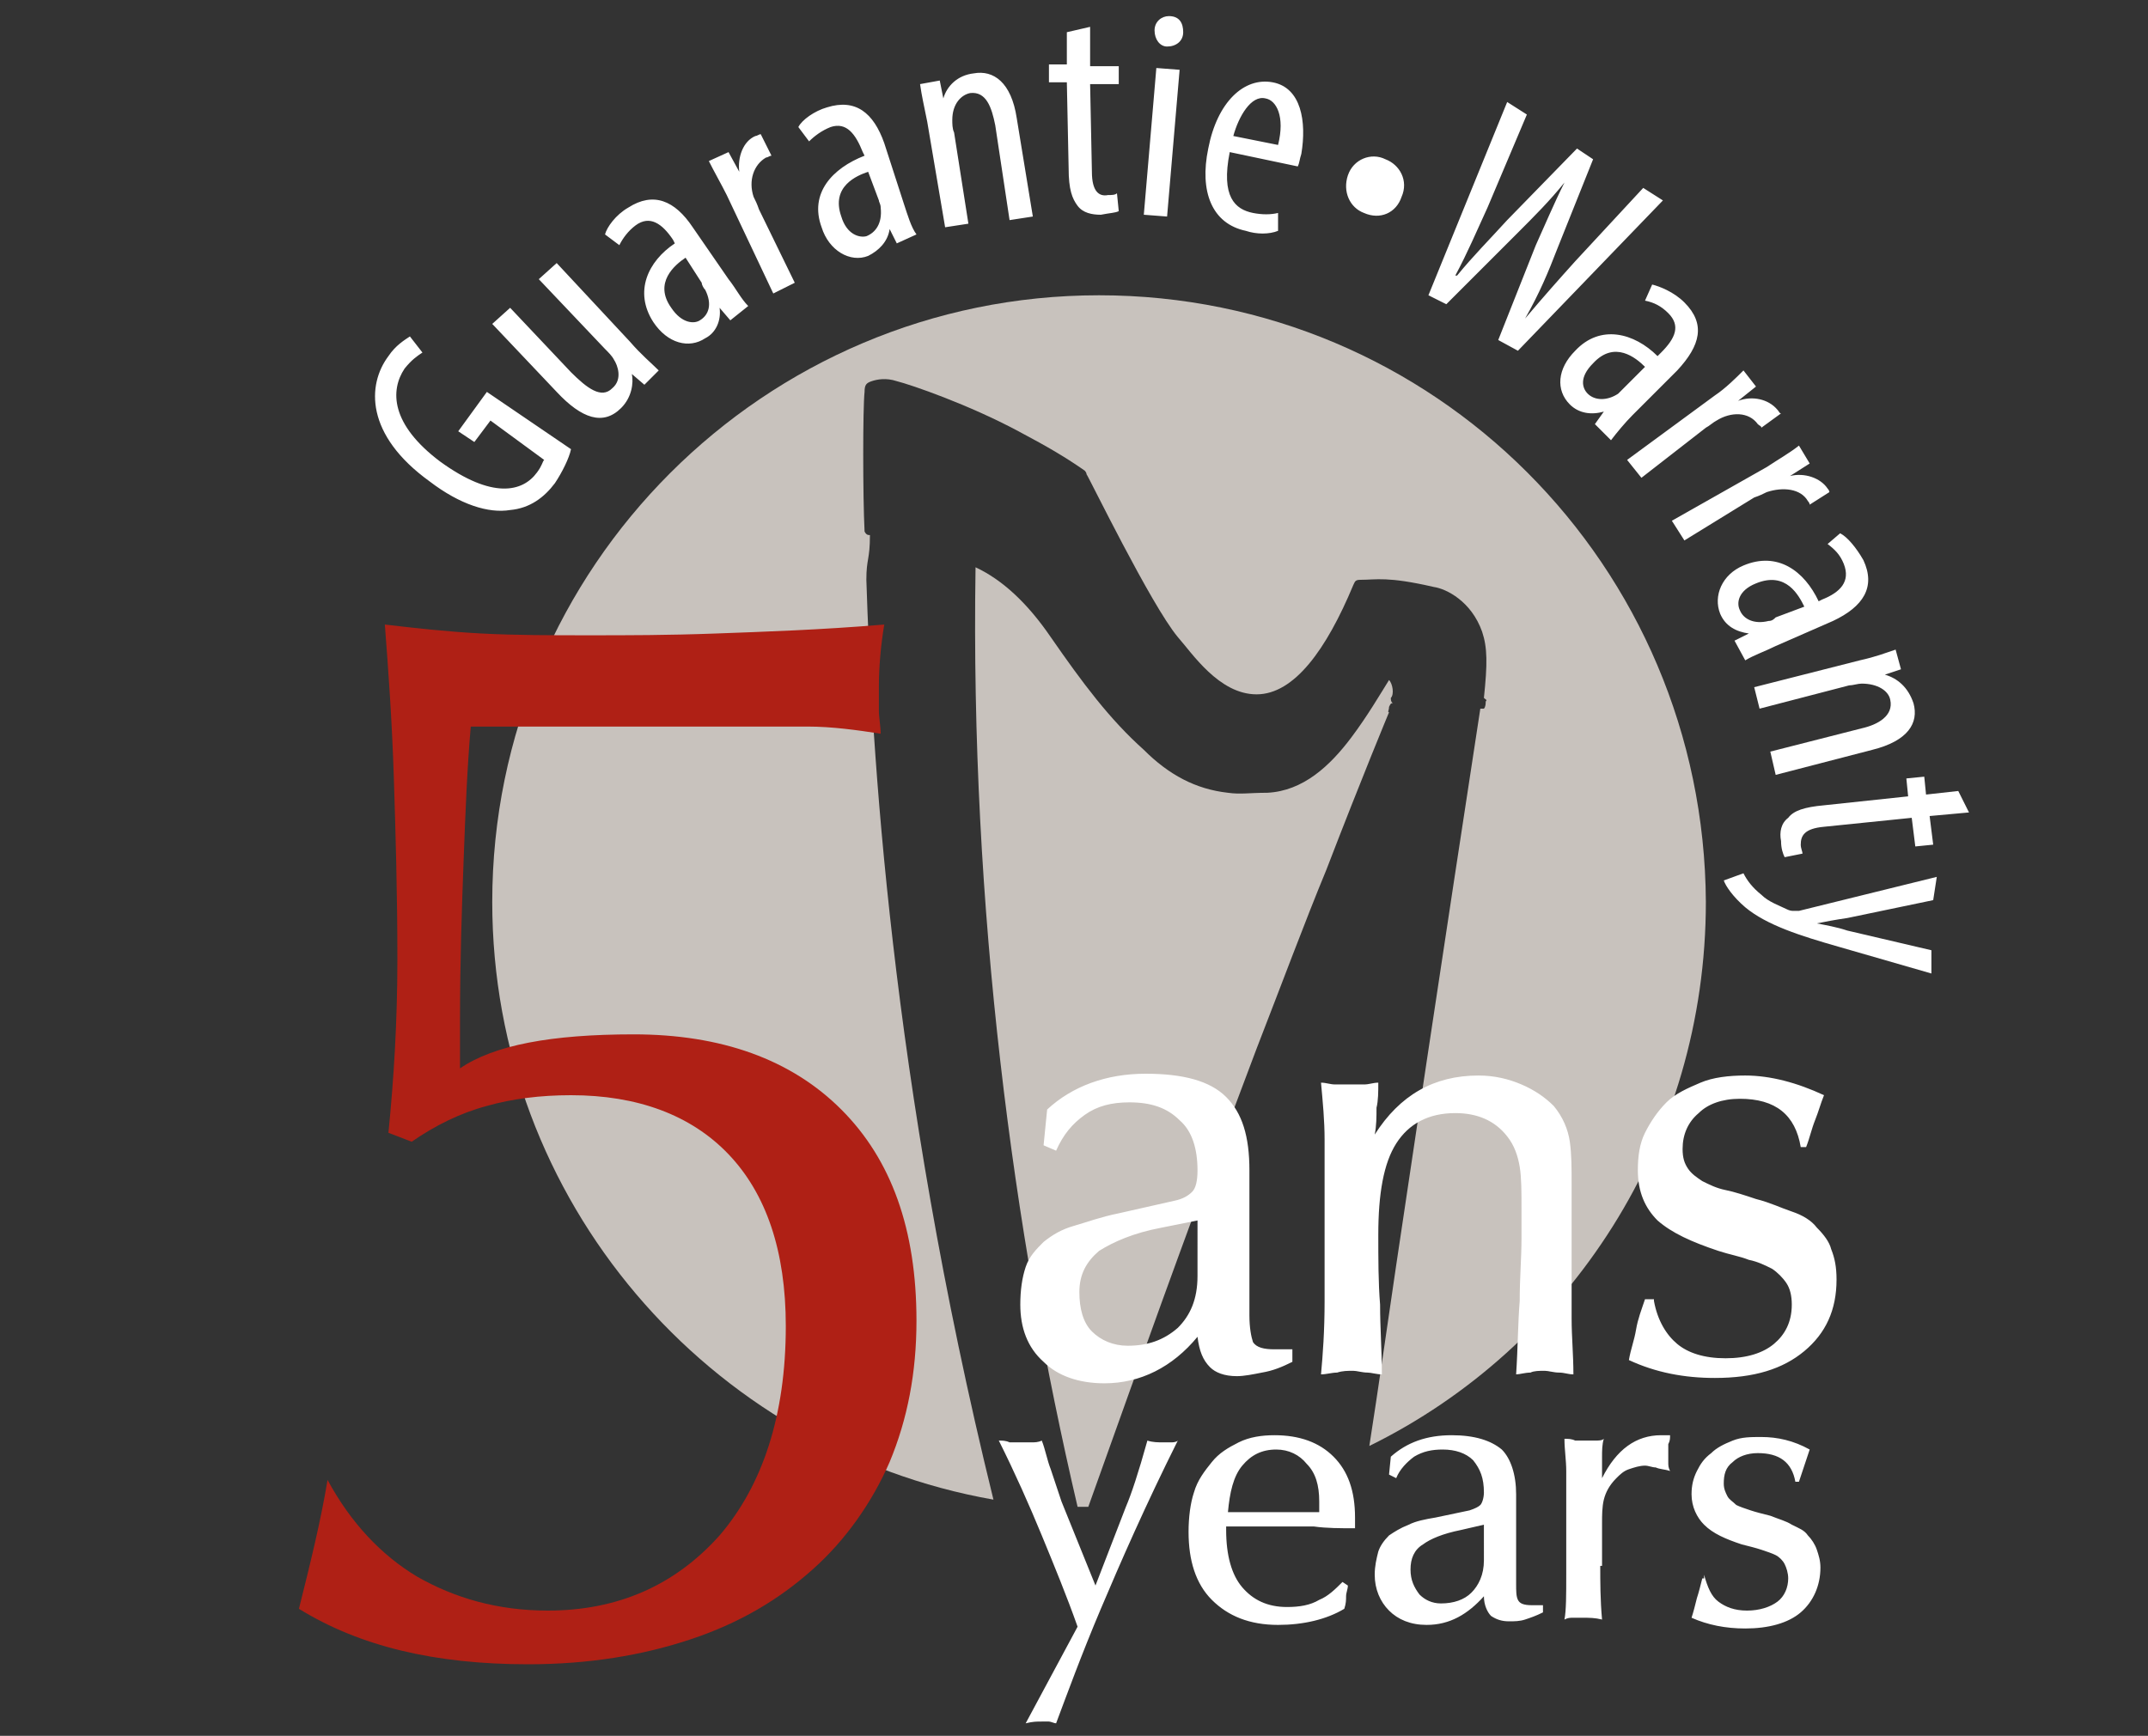 <svg height="97" viewBox="0 0 120 97" width="120" xmlns="http://www.w3.org/2000/svg"><rect x="0" y="0" width="120" height="97" fill="#333333" stroke="none"/><g fill="none" transform="translate(16)"><path d="m45.4 16.5c-18.7 0-33.9 15.2-33.9 33.9 0 16.7 12.1 30.6 28 33.4-5.8-23.6-6.8-42.2-7.1-51.4 0-1.2.2-1.1.2-2.5-.1 0-.2 0-.3-.2-.1-2-.1-6.9 0-7.8 0-.4.1-.5.4-.6s.8-.2 1.4 0c.8.2 4 1.3 6.8 2.8 1.7.9 2.7 1.5 3.7 2.2 0 0 .1.1.1.2.1.1 3.6 7.3 5.1 9.1.8.9 2.3 3.2 4.4 3.2s3.9-2.5 5.4-6.1c.1-.2.1-.3.4-.3.9 0 1.5-.2 4.1.4.7.1 2.1.8 2.7 2.5.3.9.3 1.8.1 3.7.1.1.2.1.1.2 0 .1 0 .3-.1.4h-.2s-2.4 15.6-4.7 31.1c-.5 3.4-1 6.9-1.5 10.1 11.2-5.5 18.8-17.1 18.8-30.4-.1-18.8-15.2-33.9-33.9-33.9z" fill="#c8c2bd"/><path d="m61.6 38c-.5.8-1.2 2-2.1 3.2-1.2 1.6-2.7 3-4.7 3.1-1 0-1.5.1-2.2 0-1.8-.2-3.3-1-4.7-2.4-1.9-1.7-3.4-3.7-5.2-6.3-1.3-1.9-2.7-3.2-4.2-3.9-.3 19.1 2.1 37.1 5.7 52.5h.6c.9-2.5 3.3-9.3 6.1-16.9 1.1-2.8 2.2-5.8 3.3-8.7 1.4-3.6 2.7-7.1 3.9-10 2-5.2 3.5-8.8 3.5-8.8-.1 0 0-.1 0-.3.1-.2.1-.2.2-.2-.1-.1-.1-.2-.1-.3.2-.2.1-.8-.1-1z" fill="#c8c2bd"/><path d="m15.9 25.1c-.1.5-.5 1.3-.9 1.9-.6.8-1.4 1.4-2.5 1.5-1.2.2-2.8-.3-4.5-1.6-3.6-2.6-3.5-5.4-2.3-7 .4-.6.9-.9 1.2-1.1l.7.9c-.3.2-.6.4-1 .9-.8 1.2-.8 3.1 2 5.2 2.9 2.1 4.6 1.7 5.4.6.3-.4.3-.6.4-.7l-3-2.2-.9 1.2-.9-.6 1.6-2.2zm3.3-6c.6.7 1.2 1.2 1.6 1.6l-.8.8-.7-.6c.1.5 0 1.3-.6 1.9-1 1-2.2.6-3.6-.9l-3.6-3.8 1-.9 3.4 3.6c.9.9 1.7 1.5 2.3.9.6-.5.3-1.3.1-1.6-.1-.2-.3-.4-.5-.6l-3.7-3.9 1-.9zm5.6-1.2-.6-.7c.1.7-.2 1.4-.8 1.7-.9.6-2.1.3-2.9-.9-1.1-1.7-.3-3.4 1.2-4.4l-.1-.2c-.6-.9-1.3-1.4-2.1-.8-.4.3-.7.7-.9 1.1l-.8-.6c.1-.4.6-1.1 1.3-1.5 1.4-.9 2.6-.4 3.6 1.1l2 2.9c.4.5.7 1.1 1.1 1.5zm-2.5-3.5c-.6.4-1.8 1.4-.8 2.8.6.9 1.3.9 1.6.7.5-.3.7-.9.3-1.7-.1-.1-.2-.3-.2-.4zm2.3-3.5c-.3-.6-.7-1.3-1-1.9l1.1-.5.6 1.1c-.1-.8.2-1.7.9-2 .1 0 .2-.1.3-.1l.6 1.2c-.1 0-.2.1-.3.1-.7.4-1 1.3-.7 2.2.1.2.2.4.3.7l2 4.1-1.2.6zm9.5 2.7-.4-.8c-.1.7-.6 1.2-1.2 1.5-1 .4-2.2-.3-2.6-1.6-.7-1.9.6-3.3 2.4-4l-.1-.2c-.4-1-.9-1.7-1.8-1.4-.5.2-.9.5-1.2.8l-.6-.8c.2-.4.9-.9 1.6-1.1 1.6-.5 2.6.3 3.2 2l1.1 3.4c.2.6.4 1.3.7 1.7zm-1.6-4c-.6.2-2.1.8-1.5 2.5.3 1 1 1.2 1.4 1.1.5-.2.9-.7.8-1.6 0-.2-.1-.3-.1-.4zm3.3-2.8c-.2-1-.3-1.4-.4-2.1l1.1-.2.2 1c.2-.7.8-1.3 1.7-1.4 1.1-.2 2.1.5 2.4 2.5l.9 5.5-1.3.2-.8-5.3c-.2-1-.5-1.9-1.4-1.8-.5.1-1 .6-1 1.5 0 .2 0 .5.1.7l.8 5.1-1.3.2zm9.1-5.3v2.2h1.6v1h-1.6l.1 4.9c0 1.1.4 1.4.9 1.3.2 0 .4 0 .5-.1l.1 1c-.2.1-.5.1-1 .2-.5 0-1-.1-1.3-.5s-.5-.9-.5-2.1l-.1-4.8h-1v-1h1v-1.8zm3 10.5.7-8.2 1.3.1-.7 8.2zm2.2-10.2c0 .5-.4.8-.9.8-.4 0-.7-.4-.7-.9s.4-.8.8-.8c.6 0 .8.4.8.9zm2.6 6.7c-.5 2.5.3 3.2 1.3 3.4.5.1 1 .1 1.4 0v1c-.5.2-1.2.2-1.8 0-1.9-.4-2.6-2.2-2.1-4.6.5-2.6 2-4 3.6-3.7s1.9 2.2 1.6 4c-.1.3-.1.5-.2.7zm2.7-.4c.4-1.6-.1-2.5-.7-2.6-.8-.2-1.5 1-1.8 2.1zm3.9 1.7c.3-.9 1.3-1.3 2.1-.9.8.3 1.3 1.2.9 2.1-.3.9-1.2 1.3-2.1.9-.8-.3-1.2-1.2-.9-2.1zm4.5 6.7 4.4-10.8 1.1.7-2.2 5.2c-.6 1.3-1.1 2.5-1.8 3.8h.1c.9-1.1 1.8-2 2.8-3.1l3.9-4 .9.6-2 5c-.5 1.3-1 2.5-1.8 3.9 1.1-1.3 1.9-2.2 2.8-3.2l3.8-4.1 1.1.7-8.1 8.4-1.1-.6 2.1-5.3c.5-1.1 1-2.3 1.6-3.5-.8 1-1.7 1.9-2.6 2.8l-4 4zm9.3 7.2.5-.7c-.7.2-1.4.1-1.9-.4-.8-.8-.7-2 .3-3 1.4-1.5 3.3-1 4.6.3l.2-.2c.8-.8 1.1-1.5.4-2.2-.4-.4-.8-.6-1.3-.7l.4-.9c.4.1 1.2.4 1.8 1 1.2 1.2.9 2.4-.4 3.8l-2.5 2.5c-.4.4-.9 1-1.2 1.4zm2.8-3.2c-.5-.5-1.7-1.5-2.9-.2-.8.8-.6 1.4-.3 1.7.4.4 1.1.4 1.7 0l.3-.3zm3.9 1.6c.6-.4 1.2-1 1.6-1.4l.7.9-1 .8c.8-.3 1.7-.1 2.2.5.1.1.1.2.2.2l-1.1.8c0-.1-.1-.1-.2-.2-.5-.7-1.5-.7-2.3-.2-.2.1-.4.3-.6.4l-3.6 2.8-.8-1zm2.9 4c.6-.4 1.3-.8 1.8-1.2l.6 1-1.1.7c.8-.2 1.7.1 2.1.7.1.1.1.2.1.2l-1.1.7c0-.1-.1-.2-.1-.2-.4-.7-1.4-.8-2.3-.5-.2.1-.4.2-.7.3l-3.9 2.4-.7-1.1zm-1.8 9.7.8-.4c-.7-.1-1.3-.4-1.6-1.1-.4-1 .1-2.2 1.3-2.7 1.9-.8 3.4.3 4.2 2l.2-.1c1-.4 1.6-1 1.2-2-.2-.5-.5-.8-.9-1.1l.7-.6c.4.2.9.8 1.3 1.5.7 1.5 0 2.6-1.7 3.4l-3.2 1.4c-.6.3-1.2.5-1.7.8zm3.9-1.9c-.3-.6-1-2-2.7-1.3-1 .4-1.1 1.1-.9 1.5.2.5.8.8 1.6.6.2 0 .3-.1.4-.2zm3.1 3c.9-.2 1.4-.4 2-.6l.3 1.1-.9.3c.7.2 1.3.7 1.6 1.6.3 1.1-.3 2.1-2.3 2.6l-5.4 1.4-.3-1.3 5.1-1.3c.9-.2 1.8-.7 1.6-1.6-.1-.5-.7-.9-1.6-.9-.2 0-.5.1-.7.1l-5 1.3-.3-1.2zm6.1 8.5-2.2.2.2 1.6-1 .1-.2-1.6-4.9.5c-1.1.1-1.3.5-1.3 1 0 .2.1.4.1.5l-1 .2c-.1-.2-.2-.5-.2-.9-.1-.5 0-1 .4-1.3.3-.4.9-.6 2-.7l4.7-.5-.1-1 1-.1.1 1 1.8-.2zm-2 4.9-4.8 1c-.7.1-1.2.2-1.7.3.5.1 1.1.2 1.7.4l4.7 1.1v1.3l-5.2-1.5c-2.1-.6-4-1.2-5.2-2.2-.7-.6-1.1-1.2-1.2-1.5l1.1-.4c.2.4.5.8 1 1.2.4.4 1 .6 1.4.8.2.1.3.1.4.1h.3l7.7-1.9z" fill="#ffffff"/><path d="m5.7 63.3c.3-3 .5-6.2.5-9.7 0-3.7-.1-7.1-.2-10.2s-.3-5.9-.5-8.5c1.7.2 3.5.4 5.4.5s3.9.1 6.1.1c2 0 4.3 0 7-.1s5.8-.2 9.4-.5c-.2 1.2-.3 2.4-.3 3.5v1.3c0 .4.1.9.1 1.3-1.3-.2-2.7-.4-4.1-.4h-18.8c-.2 2.3-.3 4.8-.4 7.5s-.2 5.6-.2 8.8v2.8c1.9-1.3 5.1-1.9 9.7-1.9 4.9 0 8.8 1.4 11.6 4.2s4.2 6.7 4.2 11.8c0 2.9-.5 5.5-1.5 7.9-1 2.3-2.5 4.4-4.3 6-1.9 1.7-4.1 3-6.8 3.9s-5.7 1.4-9.1 1.4c-5.2 0-9.4-1-12.8-3.1.6-2.4 1.2-4.8 1.6-7.2 1.3 2.4 3 4.2 5 5.4 2.1 1.2 4.5 1.9 7.3 1.9 3.9 0 7.1-1.4 9.6-4.2 2.4-2.8 3.7-6.7 3.7-11.7 0-4.2-1.1-7.4-3.2-9.6s-5.1-3.3-8.8-3.3c-1.7 0-3.3.2-4.7.6-1.5.4-2.9 1.1-4.2 2z" fill="#af2015"/><g fill="#ffffff"><path d="m42.5 62c1.4-1.3 3.3-2 5.5-2 2.1 0 3.6.4 4.5 1.3s1.3 2.2 1.3 4.1v8.1c0 .7.1 1.2.2 1.5.2.3.6.4 1.2.4h1v.7c-.6.3-1.1.5-1.7.6-.5.1-1 .2-1.4.2-.7 0-1.2-.2-1.5-.5-.4-.4-.6-.9-.7-1.7-1.4 1.7-3.2 2.6-5.2 2.6-1.4 0-2.6-.4-3.4-1.2-.9-.8-1.3-1.9-1.3-3.2 0-.8.1-1.5.3-2.1s.6-1 1-1.4c.5-.4 1-.7 1.7-.9s1.5-.5 2.5-.7l3.1-.7c.5-.1.8-.3 1-.5s.3-.6.3-1.2c0-1.2-.3-2.2-1-2.8-.7-.7-1.6-1-2.8-1-1 0-1.8.2-2.5.7s-1.2 1.1-1.6 2l-.7-.3zm8.4 6.2-2 .4c-1.6.3-2.7.8-3.5 1.3-.7.6-1.1 1.3-1.1 2.3 0 .9.2 1.7.7 2.2s1.2.8 2 .8c1.1 0 2-.3 2.8-1 .7-.7 1.1-1.6 1.1-2.9zm20.9 1.1v4.4c0 1 .1 2 .1 3.1-.3 0-.5-.1-.8-.1s-.6-.1-.8-.1c-.3 0-.6 0-.8.1-.3 0-.6.1-.8.1.1-1.5.1-2.9.2-4.1 0-1.3.1-2.4.1-3.5v-1.7c0-.9 0-1.7-.1-2.3s-.3-1.2-.7-1.7c-.7-.9-1.7-1.3-2.9-1.3-1.5 0-2.6.6-3.3 1.7s-1 2.8-1 5.1c0 1.3 0 2.7.1 3.9 0 1.3.1 2.6.1 3.9-.3 0-.6-.1-.8-.1-.3 0-.6-.1-.8-.1-.3 0-.6 0-.9.1-.3 0-.6.1-.9.1.1-1.1.2-2.4.2-4.1v-5.7-3.3c0-1.1-.1-2.1-.2-3.2.3 0 .5.1.8.1h1.6c.3 0 .5-.1.8-.1 0 .5 0 1-.1 1.4 0 .5 0 1-.1 1.5 1.4-2.2 3.3-3.3 5.8-3.3.9 0 1.7.2 2.4.5s1.3.7 1.8 1.2c.5.6.8 1.3.9 2s.1 1.5.1 2.3zm4.6 3.4c.2 1.1.7 1.9 1.3 2.4s1.5.8 2.7.8 2.1-.3 2.7-.8 1-1.2 1-2.2c0-.5-.1-.9-.3-1.2s-.5-.6-.8-.8c-.4-.2-.8-.4-1.3-.5-.5-.2-1.1-.3-1.7-.5-1.5-.5-2.6-1-3.4-1.7-.7-.7-1.1-1.6-1.1-2.8 0-.8.1-1.5.4-2.1s.7-1.2 1.2-1.7 1.2-.8 1.9-1.1 1.6-.4 2.5-.4c1.4 0 2.9.4 4.4 1.1-.2.5-.3.9-.5 1.4s-.3 1-.5 1.5h-.3c-.3-1.8-1.4-2.7-3.4-2.7-1 0-1.8.3-2.3.8-.6.5-.9 1.2-.9 2 0 .5.1.8.3 1.1s.5.5.8.7c.4.2.8.4 1.3.5s1.1.3 1.7.5c.8.2 1.4.5 2 .7s1.1.5 1.4.9c.4.4.7.8.8 1.2.2.5.3 1 .3 1.7 0 1.7-.6 3-1.8 4s-2.8 1.5-5 1.5c-1.7 0-3.3-.3-4.8-1 .1-.6.3-1.1.4-1.7s.3-1.1.5-1.7h.5z"/><path d="m44.2 90.9c-.6-1.7-1.3-3.4-2-5.1s-1.5-3.5-2.4-5.3c.2 0 .4 0 .6.1h1.2c.2 0 .4 0 .6-.1.2.5.3 1.1.5 1.6l.6 1.8 1.9 4.7 1.7-4.4c.3-.7.7-1.9 1.2-3.7.3.1.6.1.9.1h.4c.1 0 .3 0 .4-.1-1.8 3.6-3.2 6.8-4.3 9.4s-1.9 4.8-2.5 6.4c-.1 0-.3-.1-.4-.1h-.4c-.3 0-.5 0-.9.1zm15.1-2.3c0 .2-.1.4-.1.6s0 .4-.1.7c-1 .6-2.3.9-3.7.9-1.6 0-2.8-.5-3.7-1.4s-1.3-2.2-1.3-3.8c0-.8.1-1.6.3-2.2.2-.7.6-1.2 1-1.7s.9-.8 1.5-1.1 1.3-.4 2-.4c1.4 0 2.5.4 3.3 1.2s1.2 1.9 1.2 3.4v.6c-.8 0-1.6 0-2.3-.1h-4.9v.2c0 1.4.3 2.5.9 3.2s1.4 1.1 2.5 1.1c.7 0 1.3-.1 1.8-.4.5-.2.9-.6 1.3-1zm-5.7-4.1h4.1v-.3-.3c0-.9-.2-1.6-.7-2.1-.4-.5-1-.8-1.7-.8-.8 0-1.4.3-1.9.9s-.7 1.5-.8 2.6zm8.1-3.1c.9-.8 2-1.2 3.4-1.2 1.3 0 2.2.3 2.8.8.5.5.8 1.4.8 2.5v5c0 .4 0 .7.1.9s.3.3.8.3h.6v.4c-.4.2-.7.3-1 .4s-.6.1-.9.1c-.4 0-.7-.1-1-.3-.2-.2-.4-.6-.4-1.1-.9 1-1.9 1.6-3.2 1.6-.9 0-1.6-.3-2.1-.8s-.8-1.2-.8-2c0-.5.1-.9.2-1.3.1-.3.3-.6.6-.9.3-.2.6-.4 1.1-.6.4-.2.9-.3 1.5-.4l1.9-.4c.3-.1.5-.2.6-.3s.2-.4.2-.7c0-.8-.2-1.3-.6-1.8-.4-.4-1-.6-1.7-.6-.6 0-1.1.1-1.6.4-.4.3-.8.7-1 1.2l-.4-.2zm5.2 3.8-1.3.3c-1 .2-1.7.5-2.1.8-.5.3-.7.8-.7 1.4s.2 1 .5 1.4c.3.3.7.5 1.2.5.7 0 1.3-.2 1.7-.6s.7-1 .7-1.8zm6.5 2.3c0 .9 0 1.9.1 3-.4-.1-.7-.1-1.1-.1h-.5c-.2 0-.3 0-.5.1.1-.5.1-1.4.1-2.5v-4.2-1.6c0-.6-.1-1.2-.1-1.8.2 0 .4 0 .6.1h1.1c.2 0 .4 0 .5-.1-.1.3-.1.7-.1 1v1.2c.8-1.6 1.9-2.4 3.3-2.4h.5c0 .2 0 .3-.1.5v1c0 .2 0 .3.1.5-.3-.1-.6-.1-.8-.2-.2 0-.4-.1-.6-.1-.3 0-.6.1-.9.2s-.5.3-.7.5c-.4.4-.6.8-.7 1.2s-.1.9-.1 1.3v2.4zm5.8.5c.2.7.4 1.2.8 1.5s.9.5 1.6.5 1.3-.2 1.7-.5.6-.8.6-1.3c0-.3-.1-.6-.2-.8s-.3-.4-.5-.5-.5-.2-.8-.3-.7-.2-1.1-.3c-.9-.3-1.6-.6-2.1-1.1-.4-.4-.7-1-.7-1.7 0-.5.1-.9.3-1.3s.4-.7.8-1c.3-.3.7-.5 1.2-.7s1-.2 1.6-.2c.9 0 1.8.2 2.7.7l-.3.9-.3.9h-.2c-.2-1.1-.9-1.6-2.1-1.6-.6 0-1.1.2-1.4.5-.4.3-.5.7-.5 1.2 0 .3.1.5.2.7s.3.3.5.5c.2.1.5.2.8.3s.7.2 1.1.3c.5.2.9.3 1.2.5.4.2.7.3.9.6.2.2.4.5.5.8s.2.6.2 1c0 1-.4 1.9-1.1 2.5s-1.8.9-3.1.9c-1.1 0-2.1-.2-3-.6.1-.3.2-.7.3-1.1.1-.3.2-.7.3-1.1h.1z"/></g></g></svg>
